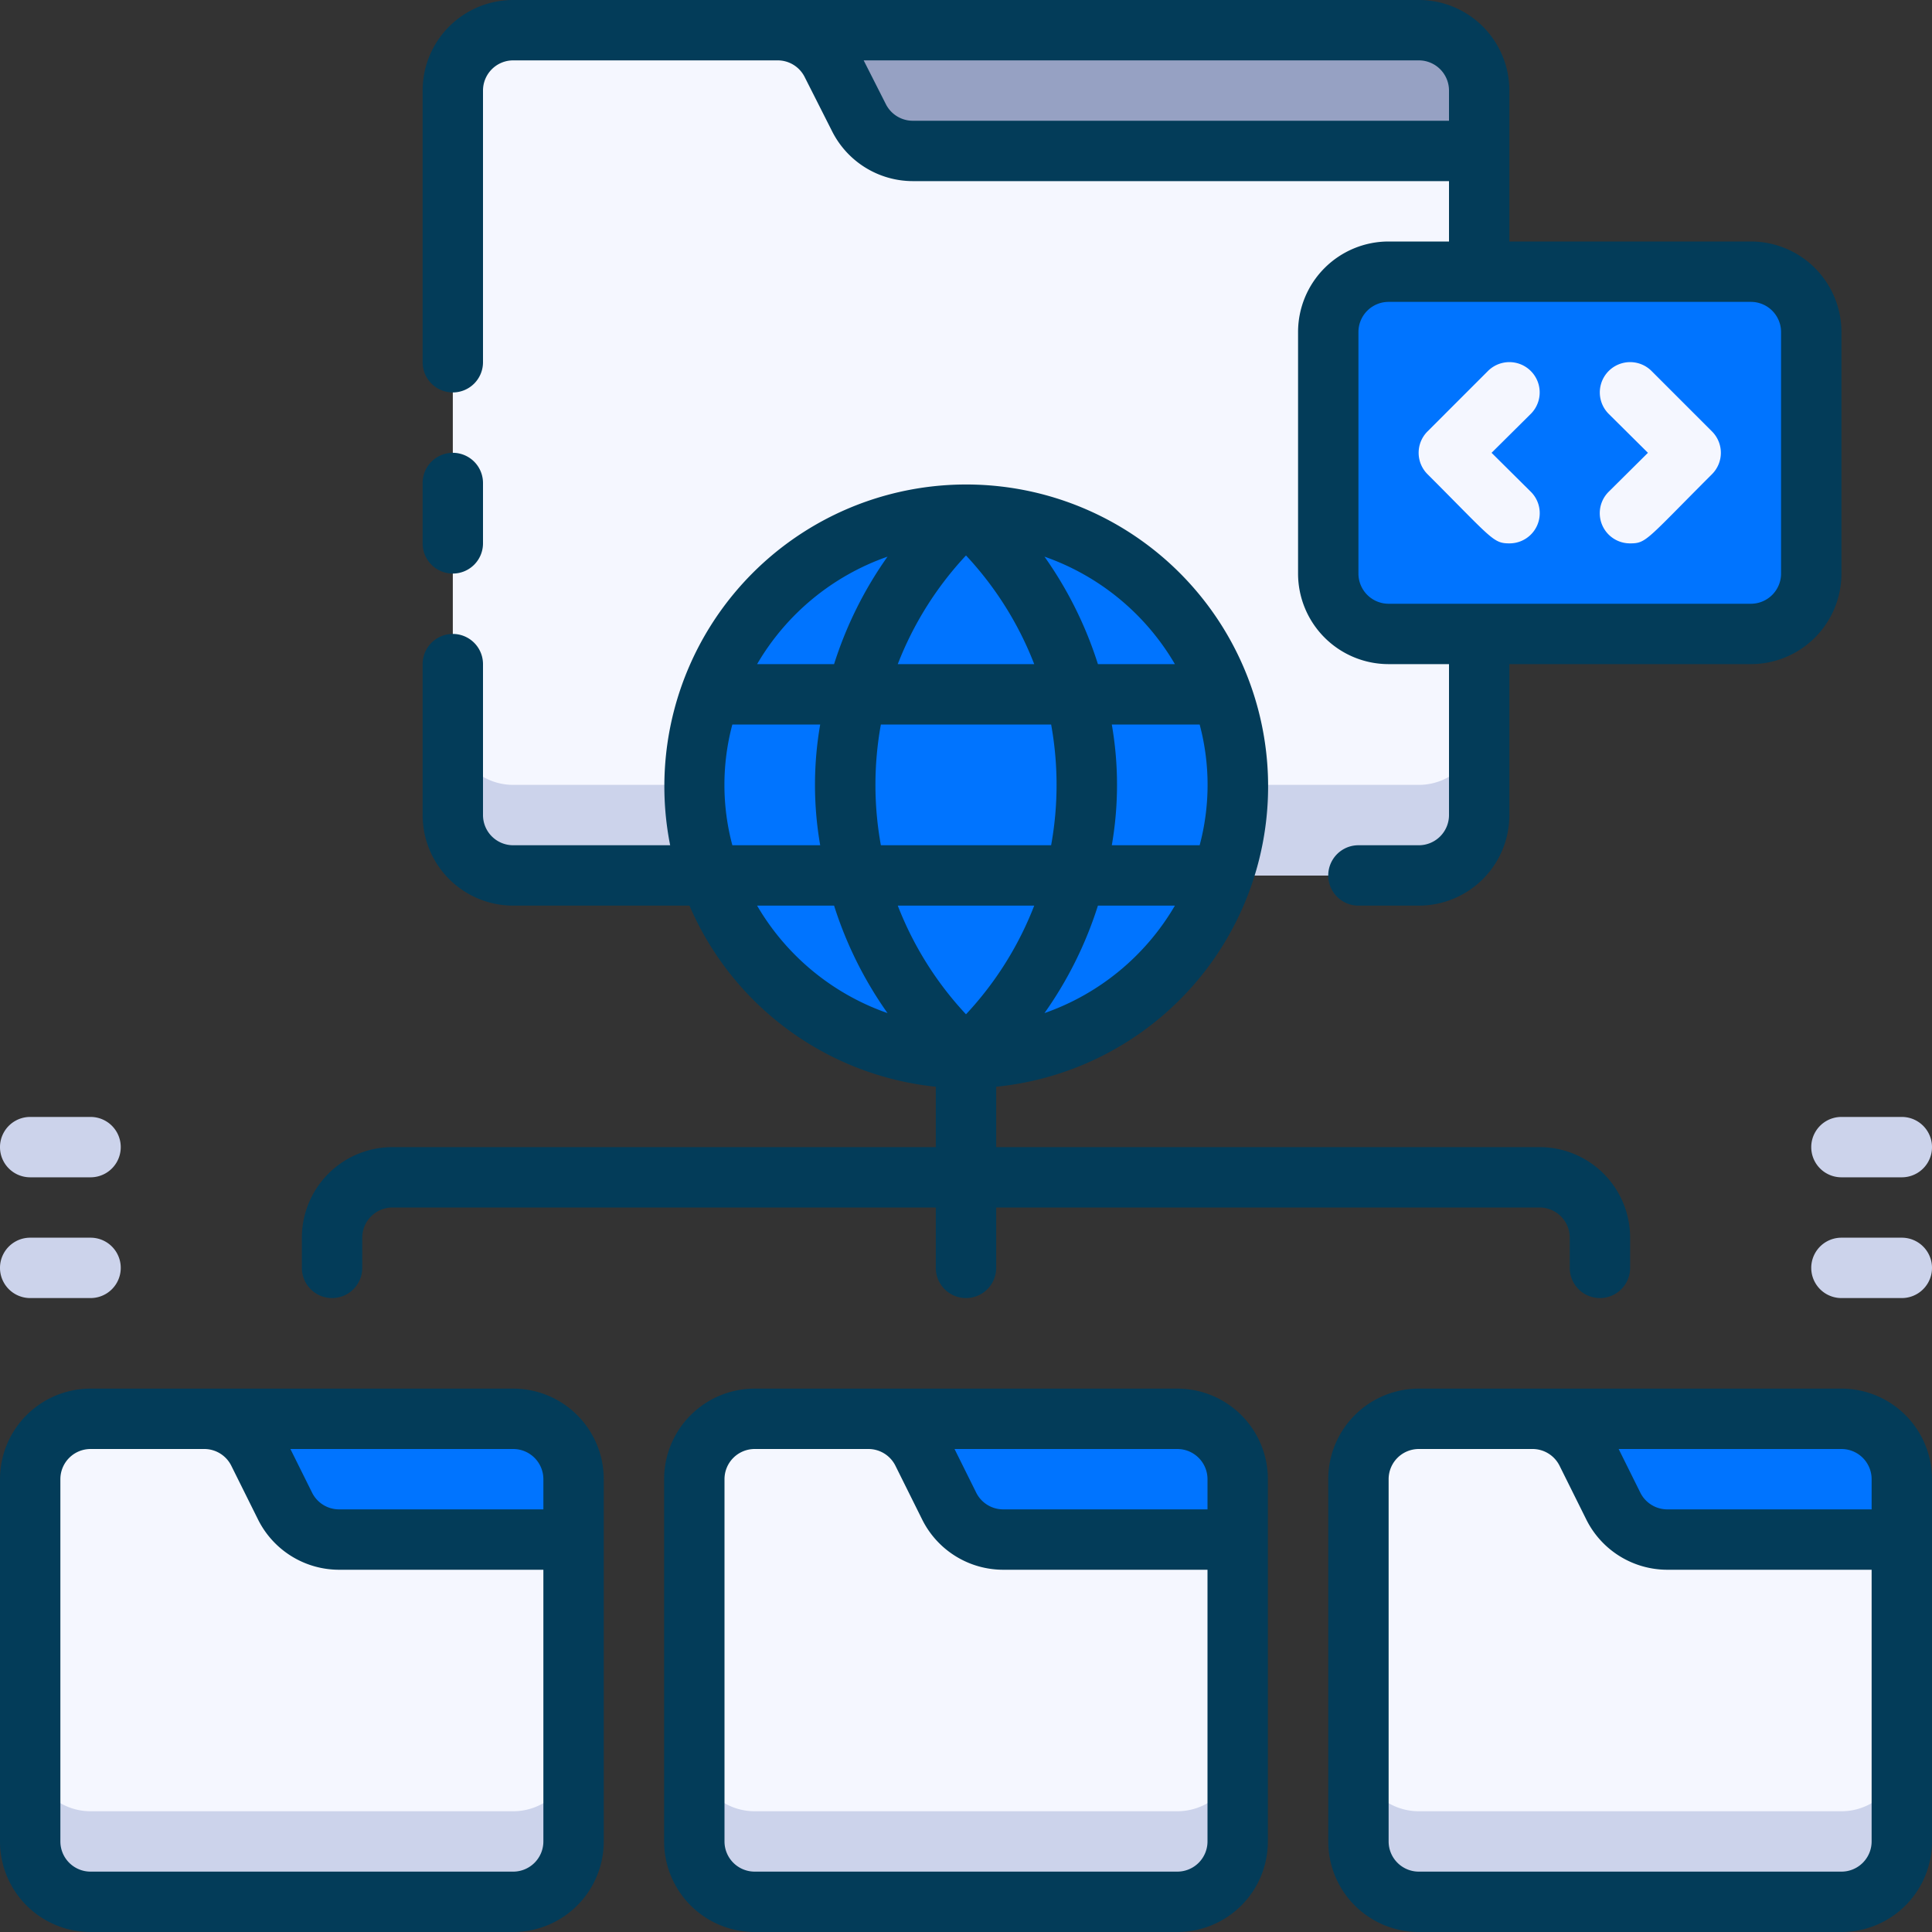 <?xml version="1.0" encoding="UTF-8"?>
<svg xmlns="http://www.w3.org/2000/svg" height="512" viewBox="0 0 64 64" width="512">
  <rect x="0" y="0" width="64" height="64" fill="#333333" stroke="none"/>
  <g id="_5._Link" data-name="5. Link">
    <path d="m21 1h26a2 2 0 0 1 2 2v7a0 0 0 0 1 0 0h-28a0 0 0 0 1 0 0v-9a0 0 0 0 1 0 0z" fill="#96a1c3"></path>
    <path d="m17 1h8.76a2 2 0 0 1 1.79 1.11l.9 1.78a2 2 0 0 0 1.79 1.11h18.76v22a2 2 0 0 1 -2 2h-30a2 2 0 0 1 -2-2v-24a2 2 0 0 1 2-2z" fill="#f5f7ff"></path>
    <path d="m47 26h-30a2 2 0 0 1 -2-2v3a2 2 0 0 0 2 2h30a2 2 0 0 0 2-2v-3a2 2 0 0 1 -2 2z" fill="#ccd3eb"></path>
    <path d="m5 47h12a2 2 0 0 1 2 2v5a0 0 0 0 1 0 0h-14a0 0 0 0 1 0 0v-7a0 0 0 0 1 0 0z" fill="#0074ff"></path>
    <path d="m8.55 48.11.9 1.78a2 2 0 0 0 1.79 1.11h7.76v10a2 2 0 0 1 -2 2h-14a2 2 0 0 1 -2-2v-12a2 2 0 0 1 2-2h3.76a2 2 0 0 1 1.79 1.11z" fill="#f5f7ff"></path>
    <path d="m17 60h-14a2 2 0 0 1 -2-2v3a2 2 0 0 0 2 2h14a2 2 0 0 0 2-2v-3a2 2 0 0 1 -2 2z" fill="#ccd3eb"></path>
    <path d="m27 47h12a2 2 0 0 1 2 2v5a0 0 0 0 1 0 0h-14a0 0 0 0 1 0 0v-7a0 0 0 0 1 0 0z" fill="#0074ff"></path>
    <path d="m30.55 48.11.9 1.78a2 2 0 0 0 1.79 1.11h7.76v10a2 2 0 0 1 -2 2h-14a2 2 0 0 1 -2-2v-12a2 2 0 0 1 2-2h3.76a2 2 0 0 1 1.79 1.11z" fill="#f5f7ff"></path>
    <path d="m39 60h-14a2 2 0 0 1 -2-2v3a2 2 0 0 0 2 2h14a2 2 0 0 0 2-2v-3a2 2 0 0 1 -2 2z" fill="#ccd3eb"></path>
    <path d="m49 47h12a2 2 0 0 1 2 2v5a0 0 0 0 1 0 0h-14a0 0 0 0 1 0 0v-7a0 0 0 0 1 0 0z" fill="#0074ff"></path>
    <path d="m52.55 48.11.9 1.78a2 2 0 0 0 1.79 1.11h7.76v10a2 2 0 0 1 -2 2h-14a2 2 0 0 1 -2-2v-12a2 2 0 0 1 2-2h3.76a2 2 0 0 1 1.79 1.11z" fill="#f5f7ff"></path>
    <path d="m61 60h-14a2 2 0 0 1 -2-2v3a2 2 0 0 0 2 2h14a2 2 0 0 0 2-2v-3a2 2 0 0 1 -2 2z" fill="#ccd3eb"></path>
    <circle cx="32" cy="26" fill="#0074ff" r="9"></circle>
    <rect fill="#0074ff" height="12" rx="2" width="16" x="44" y="9"></rect>
    <path d="m50 18c-.54 0-.57-.15-2.71-2.29a1 1 0 0 1 0-1.42l2-2a1 1 0 0 1 1.42 1.42l-1.3 1.29 1.3 1.29a1 1 0 0 1 -.71 1.71z" fill="#f5f7ff"></path>
    <path d="m54 18a1 1 0 0 1 -.71-1.71l1.3-1.29-1.3-1.29a1 1 0 0 1 1.42-1.42l2 2a1 1 0 0 1 0 1.42c-2.18 2.18-2.17 2.29-2.71 2.29z" fill="#f5f7ff"></path>
    <g fill="#033c59">
      <path d="m15 13a1 1 0 0 0 1-1v-9a1 1 0 0 1 1-1h8.76a1 1 0 0 1 .9.56l.9 1.78a3 3 0 0 0 2.68 1.66h17.76v2h-2a3 3 0 0 0 -3 3v8a3 3 0 0 0 3 3h2v5a1 1 0 0 1 -1 1h-2a1 1 0 0 0 0 2h2a3 3 0 0 0 3-3v-5h8a3 3 0 0 0 3-3v-8a3 3 0 0 0 -3-3h-8v-5a3 3 0 0 0 -3-3h-30a3 3 0 0 0 -3 3v9a1 1 0 0 0 1 1zm44-2v8a1 1 0 0 1 -1 1h-12a1 1 0 0 1 -1-1v-8a1 1 0 0 1 1-1h12a1 1 0 0 1 1 1zm-11-8v1h-17.76a1 1 0 0 1 -.9-.56l-.73-1.44h18.39a1 1 0 0 1 1 1z"></path>
      <path d="m15 19a1 1 0 0 0 1-1v-2a1 1 0 0 0 -2 0v2a1 1 0 0 0 1 1z"></path>
      <path d="m17 46h-14a3 3 0 0 0 -3 3v12a3 3 0 0 0 3 3h14a3 3 0 0 0 3-3v-12a3 3 0 0 0 -3-3zm1 3v1h-6.76a1 1 0 0 1 -.9-.55l-.72-1.45h7.38a1 1 0 0 1 1 1zm0 12a1 1 0 0 1 -1 1h-14a1 1 0 0 1 -1-1v-12a1 1 0 0 1 1-1h3.76a1 1 0 0 1 .9.55l.89 1.79a3 3 0 0 0 2.69 1.66h6.76z"></path>
      <path d="m39 46h-14a3 3 0 0 0 -3 3v12a3 3 0 0 0 3 3h14a3 3 0 0 0 3-3v-12a3 3 0 0 0 -3-3zm1 3v1h-6.76a1 1 0 0 1 -.9-.55l-.72-1.45h7.38a1 1 0 0 1 1 1zm0 12a1 1 0 0 1 -1 1h-14a1 1 0 0 1 -1-1v-12a1 1 0 0 1 1-1h3.76a1 1 0 0 1 .9.55l.89 1.79a3 3 0 0 0 2.69 1.66h6.76z"></path>
      <path d="m61 46h-14a3 3 0 0 0 -3 3v12a3 3 0 0 0 3 3h14a3 3 0 0 0 3-3v-12a3 3 0 0 0 -3-3zm1 3v1h-6.76a1 1 0 0 1 -.9-.55l-.72-1.45h7.38a1 1 0 0 1 1 1zm0 12a1 1 0 0 1 -1 1h-14a1 1 0 0 1 -1-1v-12a1 1 0 0 1 1-1h3.76a1 1 0 0 1 .9.55l.89 1.79a3 3 0 0 0 2.69 1.66h6.76z"></path>
      <path d="m11 43a1 1 0 0 0 1-1v-1a1 1 0 0 1 1-1h18v2a1 1 0 0 0 2 0v-2h18a1 1 0 0 1 1 1v1a1 1 0 0 0 2 0v-1a3 3 0 0 0 -3-3h-18v-2a10 10 0 1 0 -10.8-8h-5.2a1 1 0 0 1 -1-1v-5a1 1 0 0 0 -2 0v5a3 3 0 0 0 3 3h5.84a10 10 0 0 0 8.16 6v2h-18a3 3 0 0 0 -3 3v1a1 1 0 0 0 1 1zm13.26-19h2.91a11.68 11.68 0 0 0 0 4h-2.91a7.75 7.75 0 0 1 0-4zm4.92 0h5.64a11.2 11.2 0 0 1 0 4h-5.64a11.2 11.2 0 0 1 0-4zm5.08-2h-4.52a11.18 11.18 0 0 1 2.26-3.6 11.18 11.18 0 0 1 2.26 3.6zm5.48 6h-2.91a11.68 11.68 0 0 0 0-4h2.91a7.75 7.75 0 0 1 0 4zm-5.48 2a11.18 11.18 0 0 1 -2.26 3.6 11.18 11.18 0 0 1 -2.26-3.6zm.34 3.56a12.88 12.88 0 0 0 1.77-3.56h2.55a8.09 8.09 0 0 1 -4.32 3.56zm4.32-11.56h-2.55a12.88 12.88 0 0 0 -1.77-3.56 8.09 8.09 0 0 1 4.32 3.56zm-9.52-3.56a12.88 12.88 0 0 0 -1.77 3.56h-2.55a8.09 8.09 0 0 1 4.32-3.56zm-4.32 11.56h2.55a12.88 12.88 0 0 0 1.77 3.56 8.09 8.09 0 0 1 -4.32-3.56z"></path>
    </g>
    <path d="m3 41h-2a1 1 0 0 0 0 2h2a1 1 0 0 0 0-2z" fill="#ccd3eb"></path>
    <path d="m3 37h-2a1 1 0 0 0 0 2h2a1 1 0 0 0 0-2z" fill="#ccd3eb"></path>
    <path d="m63 41h-2a1 1 0 0 0 0 2h2a1 1 0 0 0 0-2z" fill="#ccd3eb"></path>
    <path d="m61 39h2a1 1 0 0 0 0-2h-2a1 1 0 0 0 0 2z" fill="#ccd3eb"></path>
  </g>
</svg>
